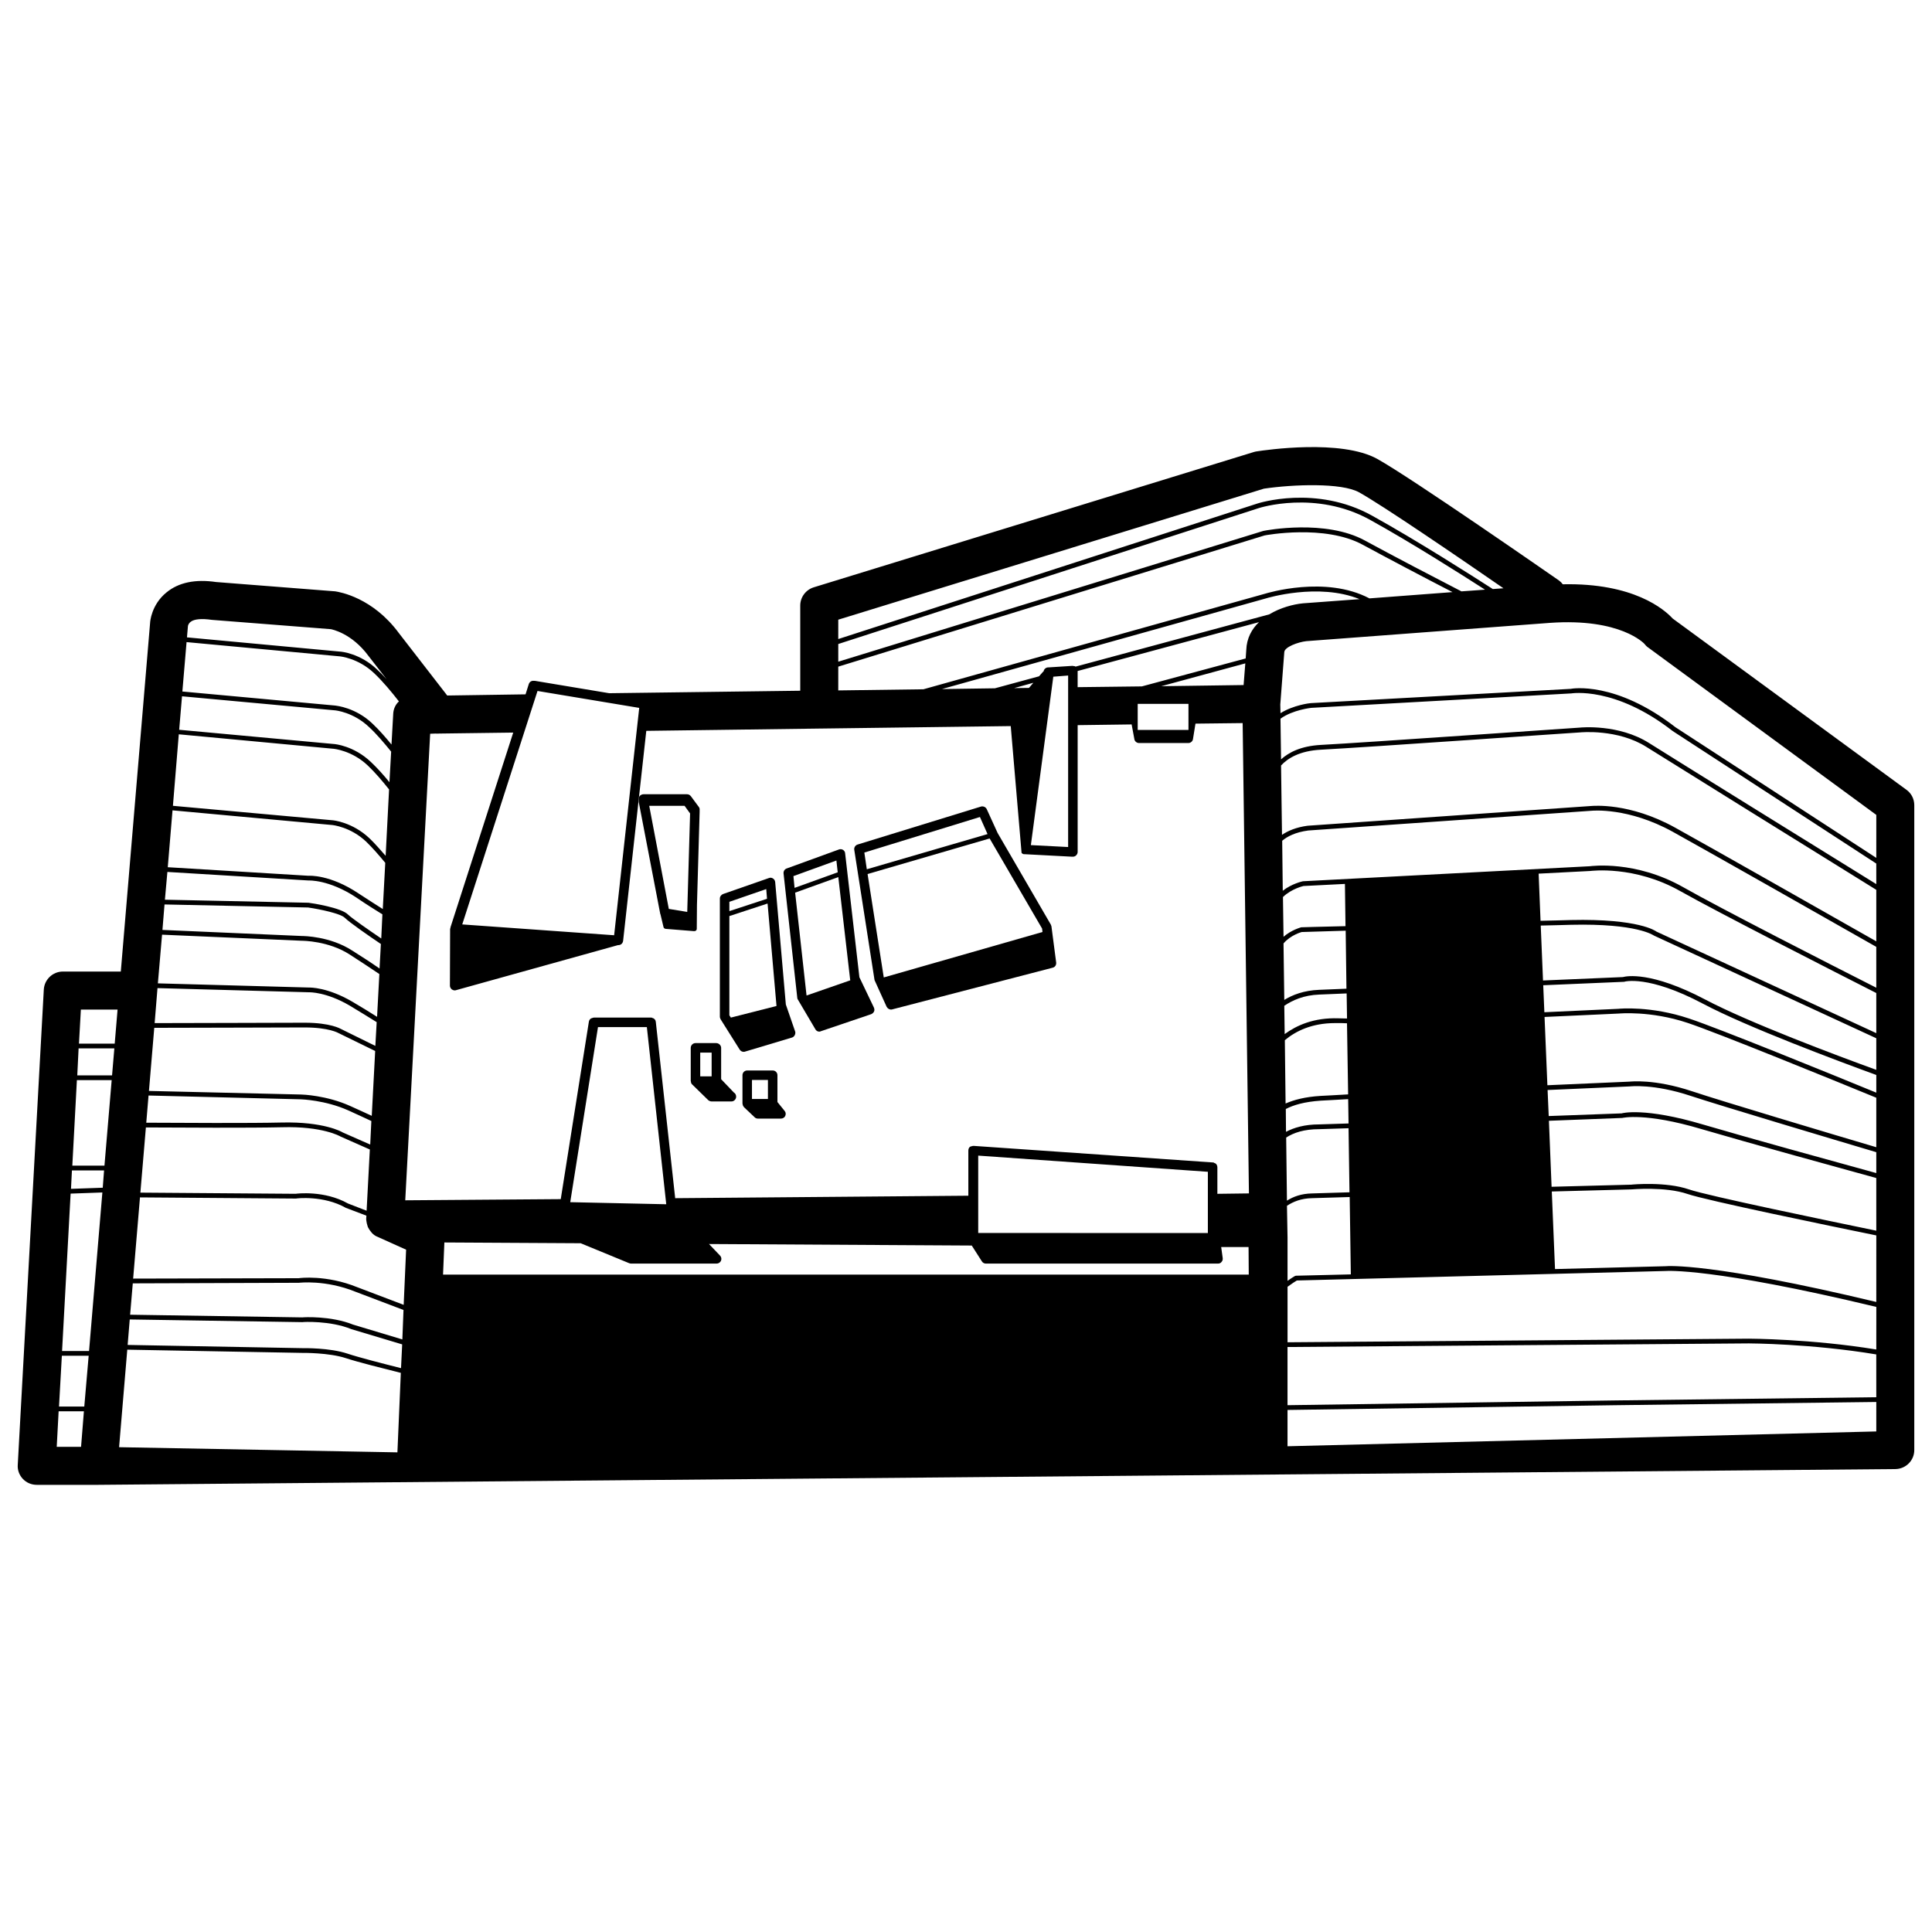<?xml version="1.0" encoding="UTF-8"?>
<!-- Uploaded to: ICON Repo, www.iconrepo.com, Generator: ICON Repo Mixer Tools -->
<svg width="800px" height="800px" version="1.1" viewBox="144 144 512 512" xmlns="http://www.w3.org/2000/svg">
 <defs>
  <clipPath id="a">
   <path d="m148.09 262h503.81v276h-503.81z"/>
  </clipPath>
 </defs>
 <path d="m335.11 430v-8.312c0-0.656-0.605-1.258-1.309-1.258h-5.492c-0.707 0-1.258 0.605-1.258 1.258v8.816c0 0.051 0.051 0.105 0.051 0.105 0 0.301 0.102 0.551 0.301 0.75 0 0 0 0.051 0.051 0.051l4.231 4.133c0.25 0.203 0.555 0.352 0.906 0.352h5.188 0.051c0.707 0 1.258-0.605 1.258-1.258 0-0.508-0.25-0.906-0.605-1.109zm-2.519-0.754h-3.023v-6.297h3.023z"/>
 <path d="m350.03 436.05v-7.106c0-0.711-0.555-1.258-1.258-1.258h-6.75c-0.707 0-1.258 0.551-1.258 1.258v7.559c0 0.051 0.051 0.051 0.051 0.102 0 0.25 0.102 0.508 0.301 0.711 0 0.051 0 0.102 0.051 0.102l2.82 2.672c0.25 0.25 0.555 0.348 0.855 0.348h6.098c0.504 0 0.957-0.25 1.16-0.707 0.203-0.453 0.152-0.953-0.152-1.309zm-2.519-0.805h-4.231v-5.039h4.231z"/>
 <path d="m371.75 402.98-3.777-32.797c0-0.402-0.25-0.754-0.555-0.957-0.352-0.203-0.754-0.25-1.109-0.102l-13.855 5.039c-0.555 0.203-0.855 0.754-0.805 1.309l3.629 32.898c0 0.203 0.051 0.352 0.152 0.504l4.637 7.863c0.203 0.402 0.605 0.656 1.059 0.656 0.152 0 0.301-0.051 0.402-0.105l13.352-4.527c0.352-0.152 0.605-0.402 0.754-0.711 0.152-0.348 0.102-0.707-0.051-1.059zm-17.484-26.801 11.387-4.133 0.352 3.125-11.438 4.125zm3.477 31.641-3.023-27.258 11.438-4.125 3.125 27.055c0 0.102 0.051 0.203 0.051 0.301z"/>
 <path d="m349.43 377.75c-0.051-0.402-0.25-0.754-0.605-0.957-0.301-0.203-0.707-0.25-1.059-0.102l-12.141 4.231c-0.504 0.203-0.855 0.656-0.855 1.211v31.285c0 0.25 0.102 0.504 0.203 0.707l5.039 8.012c0.25 0.402 0.656 0.605 1.059 0.605 0.152 0 0.25 0 0.352-0.051l12.445-3.727c0.352-0.102 0.605-0.348 0.754-0.656 0.152-0.301 0.203-0.656 0.102-0.953l-2.469-7.152zm-12.141 5.238 9.773-3.375 0.203 2.57-9.977 3.273zm0.402 30.684-0.402-0.605v-26.301l10.125-3.324 2.367 27.156z"/>
 <path d="m422.48 389.03-14.105-24.285-2.871-6.297c-0.25-0.555-0.906-0.855-1.512-0.707l-32.746 10.078c-0.605 0.203-0.957 0.805-0.855 1.406l5.34 34.316c0 0.152 0.051 0.25 0.102 0.352l3.125 6.898c0.25 0.457 0.707 0.754 1.16 0.754 0.102 0 0.203 0 0.352-0.051l42.473-11.035c0.656-0.152 1.008-0.707 0.957-1.359l-1.258-9.621c-0.059-0.148-0.109-0.297-0.16-0.449zm-49.422-19.094 30.633-9.422 2.016 4.527-31.992 9.324zm5.141 33.098v-0.051l-4.281-27.355 32.344-9.422 13.906 23.879 0.102 0.906z"/>
 <g clip-path="url(#a)">
  <path d="m649.24 353.31-61.969-45.398c-2.215-2.414-10.328-9.473-29.121-9.07-0.301-0.402-0.605-0.707-1.008-1.008-1.613-1.109-38.742-26.953-48.113-32.195-9.574-5.34-29.727-2.367-31.992-2.016-0.203 0-0.453 0.105-0.707 0.152l-116.68 35.871c-2.117 0.656-3.578 2.621-3.578 4.836v22.57l-50.531 0.656h-0.102l-19.648-3.273h-0.25c-0.656-0.102-1.211 0.25-1.41 0.855l-0.855 2.719-20.758 0.309-12.797-16.523c-6.953-9.422-15.617-10.883-16.879-11.082l-31.59-2.469c-5.492-0.805-9.926 0.105-13.148 2.769-3.981 3.231-4.332 7.758-4.332 8.113l-7.758 92.348h-15.367c-2.672 0-4.887 2.117-5.039 4.785l-6.902 125.95c-0.102 1.359 0.402 2.719 1.359 3.727 0.957 1.004 2.266 1.562 3.68 1.562h16.273l476.4-4.18c2.719-0.102 4.887-2.316 4.887-5.039v-170.89c0.004-1.613-0.75-3.121-2.062-4.082zm-283.09-45.09 112.8-34.719c7.809-1.152 20.555-1.605 25.191 0.957 6.195 3.426 26.398 17.23 38.289 25.441l-2.82 0.203c-5.34-3.426-20.152-12.898-31.992-19.445-14.863-8.262-30.23-3.269-30.379-3.223l-111.09 35.922zm0 6.449 111.44-36.016c0.152-0.051 15.062-4.836 29.422 3.074 10.934 6.039 24.336 14.559 30.531 18.539l-6.246 0.453c-6.648-3.426-18.438-9.574-25.543-13.453-10.48-5.742-26.25-2.719-26.953-2.57l-112.65 34.66zm0 5.996 112.95-34.762c0.152-0.051 15.973-3.023 26.047 2.469 6.5 3.527 16.93 9.02 23.781 12.543l-22.016 1.664c-11.637-6.144-27.105-1.41-27.762-1.211l-90.434 25.297-22.57 0.301zm-79.703 6.449 26.953 4.484-6.648 60.254-40.254-2.871zm-92.648-17.129c0-0.102 0.102-0.75 0.754-1.211 0.906-0.707 2.82-0.906 5.594-0.504l31.539 2.469c0.203 0.051 5.492 1.008 9.977 7.106l4.785 6.144c-0.805-0.906-1.664-1.77-2.469-2.519-4.484-4.332-9.574-4.785-9.824-4.785l-40.605-3.777zm-0.359 4.18 40.605 3.777c0.051 0 4.887 0.453 9.07 4.434 2.266 2.117 4.734 5.09 6.602 7.508-0.906 0.805-1.461 2.016-1.512 3.324l-0.453 8.105c-1.562-1.914-3.324-3.926-5.039-5.543-4.484-4.281-9.574-4.734-9.824-4.785l-40.559-3.727zm-1.203 14.359 40.559 3.727c0.051 0 4.887 0.453 9.07 4.488 1.965 1.809 4.031 4.281 5.793 6.445l-0.453 8.113c-1.512-1.863-3.223-3.777-4.887-5.34-4.535-4.332-9.621-4.785-9.824-4.785l-41.012-3.777zm-0.855 10.074 41.012 3.836c0.051 0 4.887 0.453 9.07 4.434 1.914 1.809 3.93 4.18 5.644 6.348l-0.906 17.582c-1.41-1.613-2.871-3.273-4.281-4.637-4.535-4.289-9.621-4.785-9.824-4.785l-42.27-3.828zm-1.664 20.152 42.27 3.883c0.051 0 4.887 0.453 9.07 4.434 1.664 1.613 3.426 3.629 5.039 5.594l-0.656 12.242c-1.762-1.109-3.879-2.469-6.348-4.082-7.656-5.144-13.199-4.734-13.352-4.734l-37.281-2.266zm-1.359 16.324 37.434 2.266s5.34-0.301 12.594 4.484c2.719 1.863 5.09 3.324 6.953 4.488l-0.301 6.398c-3.125-2.117-7.707-5.289-8.816-6.348-1.762-1.812-9.523-3.023-10.48-3.125l-38.039-0.805zm-0.758 8.617 38.039 0.805c3.176 0.453 8.613 1.613 9.723 2.719 1.211 1.211 6.5 4.887 9.574 6.953l-0.352 6.5c-2.168-1.512-4.734-3.176-7.203-4.731-5.894-3.836-12.949-3.883-13.301-3.883l-37.031-1.613zm-0.652 8.008 37.082 1.613c0.102 0 7.055 0 12.695 3.68 2.672 1.715 5.492 3.578 7.809 5.141l-0.605 11.336c-1.914-1.211-4.18-2.621-6.602-4.031-6.551-3.828-11.184-3.727-11.336-3.727l-40.152-1.109zm-1.211 14.16 40.254 1.109c0.051 0 4.484-0.102 10.68 3.527 2.672 1.613 5.141 3.125 7.152 4.383l-0.352 6.297-9.117-4.488c-0.102-0.051-2.769-1.656-9.621-1.656-5.289 0-29.371 0.102-39.75 0.102zm-0.855 10.527c10.277 0 34.562-0.102 39.852-0.102 6.449 0 8.918 1.461 9.02 1.512l9.672 4.731-0.906 17.18c-1.664-0.75-3.578-1.664-5.742-2.621-6.297-2.828-12.695-3.027-13-3.027l-40.305-0.953zm-1.516 17.938 40.406 1.008c0.051 0 6.398 0.203 12.496 2.922 2.316 1.059 4.434 2.016 6.144 2.828l-0.301 6.242-7.305-3.223c-0.203-0.152-4.988-2.871-16.07-2.621-8.16 0.203-26.902 0.102-35.973 0.051zm-0.703 8.461c9.07 0.051 27.91 0.152 36.074-0.051 10.68-0.309 15.367 2.367 15.516 2.465l7.758 3.43-0.855 16.223-4.938-1.914c-6.246-3.527-13.602-2.625-13.855-2.57l-41.16-0.309zm-17.18 84.641h-6.449l0.504-9.422h6.699zm0.855-10.68h-6.699l0.754-13.453h7.106zm1.262-14.711h-7.152l2.266-41.715 8.414-0.301zm3.629-43.277-8.414 0.301 0.25-4.887h8.516zm0.453-5.844h-8.516l1.211-22.672h9.219zm2.016-23.93h-9.219l0.352-7.152h9.473zm0.703-8.414h-9.473l0.504-9.02h9.723zm74.918 108.32-73.758-1.367 2.168-25.844 46.402 0.855c0.051 0 7.004-0.102 11.586 1.41 3.023 1.008 9.875 2.719 14.508 3.883zm0.957-22.316c-4.637-1.16-11.285-2.871-14.156-3.836-4.785-1.605-11.738-1.461-11.992-1.461l-46.301-0.855 0.555-6.75 45.746 0.711c0.102-0.055 7.356-0.457 13 1.859l13.453 4.035zm0.352-7.609-13.047-3.926c-5.894-2.371-13.199-1.969-13.453-1.914l-45.645-0.711 0.707-8.309 44.031-0.152c0.102 0 7.004-0.855 14.965 2.367l12.746 4.836zm0.352-9.168-12.344-4.691c-8.211-3.32-15.266-2.414-15.469-2.367l-43.883 0.105 1.812-21.52 41.363 0.309c0.051-0.055 7.254-0.91 13.199 2.465l5.441 2.066-0.051 0.754v0.301c0 0.105 0.051 0.203 0.051 0.352 0.051 0.453 0.152 0.855 0.301 1.309 0.051 0.203 0.102 0.352 0.203 0.508 0.203 0.398 0.453 0.75 0.754 1.109 0.102 0.102 0.152 0.203 0.25 0.301 0.402 0.402 0.855 0.754 1.41 0.957l7.609 3.426zm10.43-8.012 0.352-8.516 36.125 0.203 12.848 5.289c0.152 0.051 0.352 0.105 0.504 0.105h22.672c0.504 0 0.957-0.309 1.16-0.754 0.203-0.449 0.102-1.008-0.25-1.359l-2.922-3.074 69.625 0.402 2.672 4.18c0.203 0.348 0.605 0.605 1.059 0.605h61.516c0.402 0 0.754-0.152 0.957-0.457 0.25-0.25 0.352-0.656 0.301-1.004l-0.402-2.922h7.254l0.051 7.305h-213.52zm33.707-19.195 7.356-46.402h12.949l5.141 46.953zm108.12 8.164v-20.504l60.859 4.289v16.223l-60.859-0.004zm63.379-10.379v-7.055c0-0.504-0.301-1.008-0.805-1.109-0.102-0.105-0.203-0.152-0.352-0.152h-0.102l-63.277-4.383h-0.152c-0.152 0-0.301 0.051-0.453 0.105-0.203 0-0.352 0.102-0.504 0.203-0.25 0.25-0.352 0.598-0.352 0.953v11.941l-77.688 0.656-5.141-46.754c-0.051-0.504-0.402-0.906-0.906-1.004-0.102-0.105-0.203-0.105-0.352-0.105h-15.113c-0.152 0-0.301 0.051-0.453 0.105-0.504 0.102-0.805 0.453-0.906 0.953l-7.457 47.055-41.211 0.309 6.602-123.64 1.41-0.051c0.301 0.051 0.656 0 0.957 0l19.648-0.258-16.625 51.59c-0.051 0.105 0 0.152 0 0.203s-0.102 0.105-0.102 0.203l-0.051 15.062c0 0.402 0.203 0.75 0.504 1.008 0.203 0.145 0.504 0.25 0.754 0.25 0.102 0 0.25 0 0.352-0.051l42.926-11.941h0.102c0.656 0 1.16-0.457 1.258-1.113l6.144-55.672 45.797-0.605h0.051 0.051l50.684-0.656 2.871 33.605c0.203 0.203 0.402 0.352 0.707 0.352h0.25l12.445 0.656h0.203c0.352 0 0.656-0.152 0.855-0.352 0.25-0.25 0.402-0.551 0.402-0.906v-33.605l14.305-0.191 0.711 3.82c0.051 0.605 0.605 1.113 1.258 1.113h13.047c0.656 0 1.211-0.508 1.258-1.16l0.645-3.984 12.504-0.145 1.664 124.64zm-49.93-134.07-3.93 0.051 5.09-1.41zm6.449-2.973 3.93-0.309v45.449l-9.875-0.508zm35.82 7.207v6.902h-13.453v-6.902zm-7.207-4.688 22.27-6.047-0.453 5.742zm22.523-9.57-0.152 2.215-27.508 7.406-17.027 0.203v-4.281l48.062-12.949c-1.914 1.812-3.273 4.281-3.375 7.406zm-45.242 4.383c-0.102-0.102-0.301-0.152-0.504-0.152-0.102 0-0.203-0.051-0.301-0.051l-6.297 0.402h-0.203c-0.605 0.051-1.109 0.504-1.16 1.109l-0.051-0.051-1.16 1.309-11.688 3.176-14.055 0.203 85.898-24.031c0.152-0.051 13.855-4.231 24.789 0.203l-15.012 1.109c-2.57 0.25-5.996 1.16-8.918 2.922zm54.965 61.062c2.266-2.215 5.441-2.922 5.441-2.922l10.984-0.555 0.152 11.191c-6.902 0.145-11.539 0.301-11.738 0.301-0.152 0.051-2.621 0.707-4.684 2.519zm4.988 9.27c0.152 0 4.785-0.152 11.637-0.352l0.203 15.371-7.254 0.301c-3.981 0.152-7.004 1.309-9.219 2.672l-0.203-14.969c1.914-2.269 4.836-3.023 4.836-3.023zm-4.633 19.547c2.168-1.461 5.141-2.82 9.27-2.973l7.254-0.301 0.102 6.644c-0.855 0-1.664-0.051-2.316-0.051-6.5-0.203-11.035 1.863-14.207 4.18zm0.145 9.121c2.82-2.371 7.106-4.535 13.301-4.535h0.805c0.656 0 1.512 0 2.367 0.051l0.301 18.844c-3.125 0.203-5.644 0.301-7.305 0.402-4.133 0.25-7.106 1.059-9.27 2.016zm0.258 18.234c2.016-1.062 4.938-1.918 9.27-2.215 1.664-0.105 4.18-0.203 7.254-0.402l0.102 6.449-7.809 0.25c-3.828 0-6.648 0.855-8.766 1.965zm8.867 5.344 7.758-0.25 0.25 16.977c-4.887 0.145-8.465 0.25-9.926 0.301-2.82 0.051-4.988 0.855-6.648 1.914l-0.203-16.723c1.969-1.262 4.684-2.219 8.77-2.219zm-1.914 18.285c1.461-0.051 5.09-0.152 9.977-0.301l0.301 20.5-14.508 0.352-0.25 0.051c-0.102 0.051-0.906 0.508-2.016 1.309v-11.48l-0.152-8.414c1.609-1.059 3.727-1.965 6.648-2.016zm149.53 61.82-156.03 3.926v-9.621l86.707-1.258 69.324-0.855zm0-9.07-69.375 0.855-86.656 1.258v-15.418l122.27-0.957c0.152 0 16.574 0.055 33.754 2.922zm0-12.645c-17.23-2.82-33.605-2.871-33.754-2.871l-122.27 0.957v-14.711c1.16-0.855 2.117-1.461 2.469-1.664l97.84-2.519c0.051 0 12.043-0.957 55.723 9.523zm0-12.598c-43.781-10.48-55.367-9.523-55.82-9.473l-29.32 0.754-0.855-20.555c12.141-0.309 21.109-0.555 21.109-0.555 0.102 0 8.969-0.805 14.863 1.211 4.988 1.715 37.484 8.414 50.027 10.984zm0-18.891c-12.695-2.621-44.84-9.27-49.625-10.934-6.144-2.117-15.012-1.309-15.316-1.258 0 0-8.969 0.25-21.109 0.555l-0.707-17.488 19.445-0.75c0.051 0 5.996-1.512 21.059 2.973 11.992 3.527 35.973 10.125 46.25 12.949zm0-15.266c-10.43-2.867-34.059-9.367-45.848-12.848-15.566-4.637-21.562-3.023-21.613-2.973l-19.348 0.707-0.301-6.898c12.293-0.555 21.562-0.957 21.816-0.957 0.051 0 6.297-0.754 16.121 2.519 7.961 2.621 37.484 11.438 49.172 14.914zm0-6.852c-11.941-3.527-40.91-12.191-48.77-14.812-10.125-3.375-16.426-2.57-16.625-2.57-0.25 0-9.473 0.402-21.766 0.957l-0.754-18.094c11.133-0.504 19.445-0.906 19.699-0.906 0.051 0 8.363-0.805 18.188 2.469 8.012 2.672 38.238 15.008 50.027 19.844zm0-14.461c-12.141-4.988-41.715-17.027-49.625-19.648-10.078-3.375-18.391-2.621-18.691-2.57-0.25 0-8.566 0.402-19.648 0.906l-0.301-7.152 21.262-0.906h0.152c0.051-0.051 6.348-1.914 20.906 5.793 11.688 6.191 35.719 15.164 45.949 18.895zm0-6.043c-10.43-3.777-33.906-12.594-45.344-18.641-14.359-7.559-20.906-6.191-21.816-5.945l-21.16 0.906-0.605-14.559c3.125-0.051 5.844-0.152 8.062-0.203 17.48-0.402 21.766 2.769 21.965 2.871l58.895 27.199zm0-9.727-58.242-26.902c-0.203-0.152-4.637-3.477-22.672-3.074-2.215 0.051-4.938 0.152-8.062 0.203l-0.504-12.496 13.703-0.707c0.102 0 11.688-1.562 23.93 5.391 10.027 5.644 40.152 21.008 51.844 26.953zm0-12.039c-12.043-6.098-41.363-21.059-51.188-26.652-12.645-7.152-24.285-5.586-24.688-5.543l-76.074 3.981c-0.203 0.051-2.973 0.656-5.34 2.519l-0.152-13.25c1.359-1.16 3.527-2.266 6.902-2.719l75.168-5.238c0.102 0 9.621-0.957 21.461 5.594 9.723 5.387 41.766 23.578 53.906 30.48zm0-12.293c-12.543-7.106-43.73-24.836-53.305-30.129-12.191-6.75-21.816-5.742-22.168-5.742l-75.219 5.238c-3.074 0.402-5.238 1.359-6.801 2.414l-0.25-18.383c1.762-1.914 4.938-3.883 10.531-4.18 11.637-0.605 68.113-4.586 68.719-4.586 0.051 0 9.926-1.008 17.633 3.883 6.551 4.125 46.953 29.223 60.859 37.836zm0-15.164c-14.508-8.969-53.758-33.301-60.207-37.383-8.062-5.094-18.035-4.133-18.438-4.086-0.555 0-56.98 3.981-68.617 4.586-5.238 0.301-8.414 1.965-10.48 3.828l-0.152-10.781c3.273-2.367 8.16-2.871 8.16-2.871l68.871-3.828c0.102 0 11.586-1.965 26.902 9.969l53.957 35.121zm0-6.953-53.203-34.605c-15.82-12.293-27.406-10.277-27.809-10.184l-68.82 3.777c-0.25 0-4.637 0.508-8.062 2.672l-0.051-2.316 1.059-13.855c0.051-1.367 3.629-2.672 5.844-2.922l64.438-4.836c18.941-1.367 25.191 5.586 25.191 5.586 0.301 0.402 0.656 0.754 1.059 1.008l60.355 44.285z"/>
 </g>
 <path d="m329.2 357.86-2.117-2.871c-0.25-0.301-0.605-0.504-1.008-0.504h-11.539c-0.402 0-0.754 0.203-1.008 0.453-0.203 0.301-0.301 0.707-0.25 1.059v0.555l5.594 29.113 0.102 0.508c0 0.051 0 0.051 0.051 0.102l0.805 3.375c0.051 0.309 0.301 0.457 0.555 0.508l7.559 0.605h0.051c0.152 0 0.301-0.055 0.453-0.152 0.102-0.105 0.203-0.25 0.203-0.453l0.051-6.348 0.707-24.641v-0.551c0.043-0.258-0.059-0.559-0.207-0.758zm-2.32 1.711-0.754 26.098-4.887-0.801-5.188-27.312h9.371z"/>
</svg>